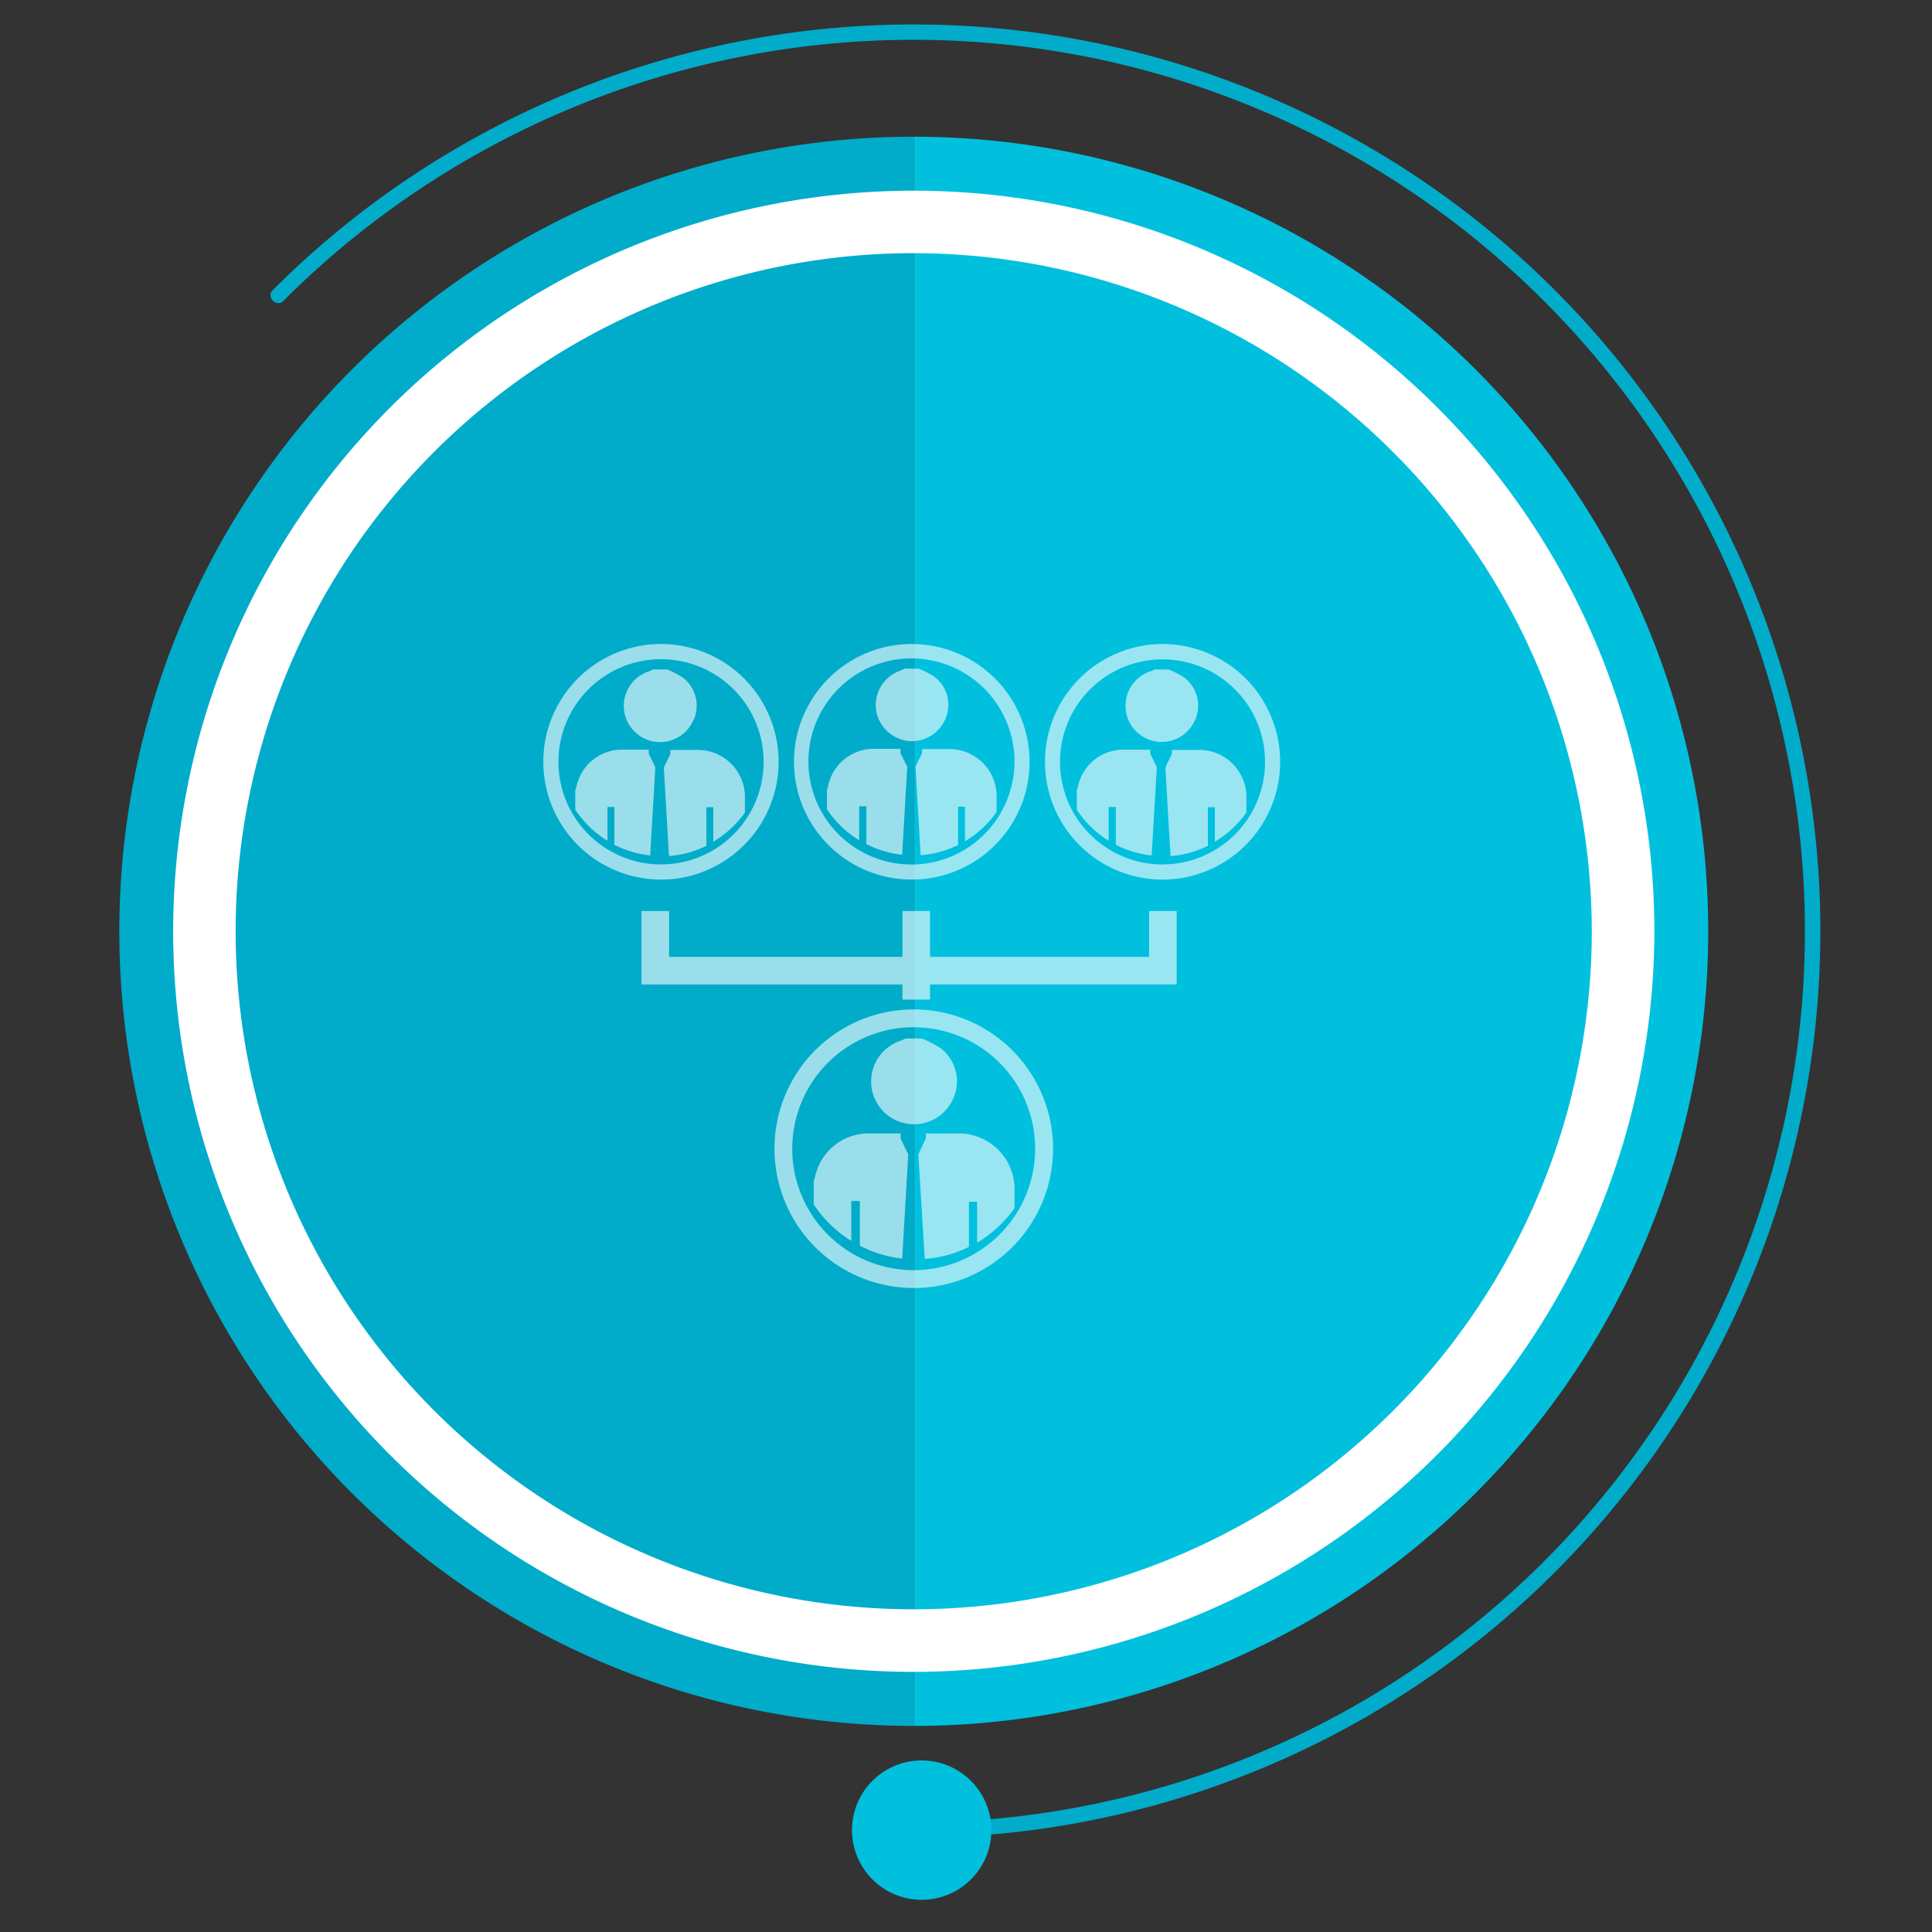 <svg id="Capa_1" data-name="Capa 1" xmlns="http://www.w3.org/2000/svg" viewBox="0 0 300 300"><rect x="0" y="0" width="300" height="300" fill="#333333" stroke="none"/><defs><style>.cls-1{fill:#00acca;}.cls-2{fill:#00c0de;}.cls-3{fill:#fff;}.cls-4{opacity:0.6;}</style></defs><title>iconos_preguntas</title><path class="cls-1" d="M18.53,144.59A123.36,123.36,0,0,0,141.89,268V21.23A123.36,123.36,0,0,0,18.53,144.59Z"/><path class="cls-2" d="M265.25,144.59A123.36,123.36,0,0,0,141.89,21.23V268A123.36,123.36,0,0,0,265.25,144.59Z"/><path class="cls-1" d="M44,46.72a138.4,138.4,0,0,1,236.26,96.46A138.39,138.39,0,0,1,141.89,283a1.19,1.19,0,0,0,0,2.38A140.78,140.78,0,0,0,252.69,57.76,140.73,140.73,0,0,0,42.35,45.05c-1.09,1.07.59,2.75,1.67,1.67Z"/><path class="cls-3" d="M141.89,259.61a115,115,0,1,1,115-115A115.15,115.15,0,0,1,141.89,259.61Zm0-220.3A105.29,105.29,0,1,0,247.17,144.59,105.4,105.4,0,0,0,141.89,39.31Z"/><path class="cls-2" d="M153.94,284.18a10.82,10.82,0,1,1-10.82-10.82A10.83,10.83,0,0,1,153.94,284.18Z"/><g class="cls-4"><path class="cls-3" d="M141.89,156.74a21.63,21.63,0,1,0,21.63,21.63A21.65,21.65,0,0,0,141.89,156.74Zm0,40.49a18.86,18.86,0,1,1,18.85-18.86A18.88,18.88,0,0,1,141.89,197.23Z"/><path class="cls-3" d="M148.62,176c-1.62,0-3.23,0-4.85,0v.77l-1,2.1-.17.43,1,16.19a18.6,18.6,0,0,0,6.86-1.88v-7h1.27v1.17c0,1.73,0,3.45,0,5.18a19,19,0,0,0,5.8-5.36c0-.85,0-1.69,0-2.53A8.66,8.66,0,0,0,148.62,176Z"/><path class="cls-3" d="M140.84,178.86l-1-2.1V176c-1.53,0-3.07,0-4.6,0a8.51,8.51,0,0,0-8.73,7,2.11,2.11,0,0,1-.16.34v3.67a18.81,18.81,0,0,0,5.84,5.67v-6.19h1.33v6.94a18.71,18.71,0,0,0,6.57,2l.94-16.15Z"/><path class="cls-3" d="M148.06,170.5a6.49,6.49,0,0,0-2-7.73,17,17,0,0,0-2.91-1.51h-2.55a8.3,8.3,0,0,1-.86.38,6.65,6.65,0,1,0,8.31,8.86Z"/><path class="cls-3" d="M102.64,100a18.29,18.29,0,0,0-8.36,34.55c.37.19.74.37,1.12.53a18.3,18.3,0,0,0,7,1.5h.26a18.18,18.18,0,0,0,7-1.41c.36-.15.72-.32,1.07-.49A18.29,18.29,0,0,0,102.64,100Zm8.12,32c-.35.21-.71.4-1.07.58a15.84,15.84,0,0,1-5.81,1.6c-.41,0-.82.05-1.24.05a15.48,15.48,0,0,1-1.68-.09,15.82,15.82,0,0,1-5.56-1.66c-.38-.2-.76-.4-1.12-.63a15.93,15.93,0,1,1,16.48.15Z"/><path class="cls-3" d="M108.2,116.45c-1.37,0-2.74,0-4.11,0v.65l-.87,1.77-.14.37.8,13.69a15.83,15.83,0,0,0,5.81-1.59v-6h1.07v5.36a16.11,16.11,0,0,0,4.91-4.53c0-.71,0-1.42,0-2.14A7.32,7.32,0,0,0,108.2,116.45Z"/><path class="cls-3" d="M101.62,118.83l-.88-1.77v-.65l-3.88,0a7.21,7.21,0,0,0-7.39,5.95,1.28,1.28,0,0,1-.14.29v3.09a16.11,16.11,0,0,0,5,4.81v-5.24H95.4v5.87a15.81,15.81,0,0,0,5.56,1.65l.8-13.65Z"/><path class="cls-3" d="M107.72,111.77a5.5,5.5,0,0,0-1.68-6.55,15.86,15.86,0,0,0-2.46-1.27h-2.16a6,6,0,0,1-.73.32,5.63,5.63,0,1,0,7,7.5Z"/><path class="cls-3" d="M141.58,100a18.29,18.29,0,1,0,18.29,18.29A18.31,18.31,0,0,0,141.58,100Zm0,34.24a16,16,0,1,1,15.95-16A16,16,0,0,1,141.58,134.24Z"/><path class="cls-3" d="M147.28,116.32l-4.11,0v.65l-.87,1.77-.14.37.8,13.69a15.83,15.83,0,0,0,5.81-1.59v-5.95h1.07v5.37a16,16,0,0,0,4.91-4.54c0-.71,0-1.42,0-2.14A7.32,7.32,0,0,0,147.28,116.32Z"/><path class="cls-3" d="M140.7,118.7l-.88-1.77v-.65l-3.88,0a7.22,7.22,0,0,0-7.39,6,1.92,1.92,0,0,1-.14.29v3.1a16.08,16.08,0,0,0,5,4.8V125.2h1.12v5.87a15.83,15.83,0,0,0,5.55,1.66l.8-13.66Z"/><path class="cls-3" d="M146.8,111.64a5.48,5.48,0,0,0-1.68-6.54,15.08,15.08,0,0,0-2.46-1.28H140.5c-.24.11-.48.24-.73.33a5.67,5.67,0,0,0-3.68,6.44,5.75,5.75,0,0,0,4.93,4.47A5.68,5.68,0,0,0,146.8,111.64Z"/><path class="cls-3" d="M180.52,100a18.3,18.3,0,0,0-8.37,34.55c.37.19.74.37,1.12.53a18.31,18.31,0,0,0,7,1.5h.26a18.17,18.17,0,0,0,7-1.41c.37-.15.72-.32,1.08-.49A18.29,18.29,0,0,0,180.52,100Zm8.12,32c-.35.21-.71.4-1.08.58a15.74,15.74,0,0,1-5.8,1.6c-.41,0-.82.05-1.24.05a15.67,15.67,0,0,1-1.69-.09,15.88,15.88,0,0,1-5.56-1.66c-.38-.2-.76-.4-1.12-.63a16,16,0,0,1-4.94-4.8A15.92,15.92,0,1,1,188.64,132Z"/><path class="cls-3" d="M186.07,116.45c-1.37,0-2.73,0-4.1,0v.65l-.88,1.77-.13.37.8,13.69a15.73,15.73,0,0,0,5.8-1.59v-6h1.08v5.36a16,16,0,0,0,4.9-4.53V124A7.33,7.33,0,0,0,186.07,116.45Z"/><path class="cls-3" d="M179.49,118.83l-.87-1.77v-.65l-3.89,0a7.22,7.22,0,0,0-7.39,5.95,1.85,1.85,0,0,1-.13.29v3.09a16.19,16.19,0,0,0,4.94,4.81v-5.24h1.12v5.87a15.87,15.87,0,0,0,5.56,1.65l.8-13.65Z"/><path class="cls-3" d="M185.59,111.77a5.5,5.5,0,0,0-1.68-6.55,15,15,0,0,0-2.46-1.27H179.3a6.73,6.73,0,0,1-.73.32,5.62,5.62,0,1,0,7,7.5Z"/><polygon class="cls-3" points="178.43 141.46 178.43 148.58 144.41 148.58 144.41 141.46 140.13 141.46 140.13 148.58 103.9 148.58 103.9 141.46 99.61 141.46 99.61 150.72 99.61 150.72 99.61 152.87 140.13 152.87 140.13 155.21 144.41 155.21 144.41 152.87 182.71 152.87 182.71 150.72 182.71 148.58 182.71 141.46 178.43 141.46"/></g></svg>